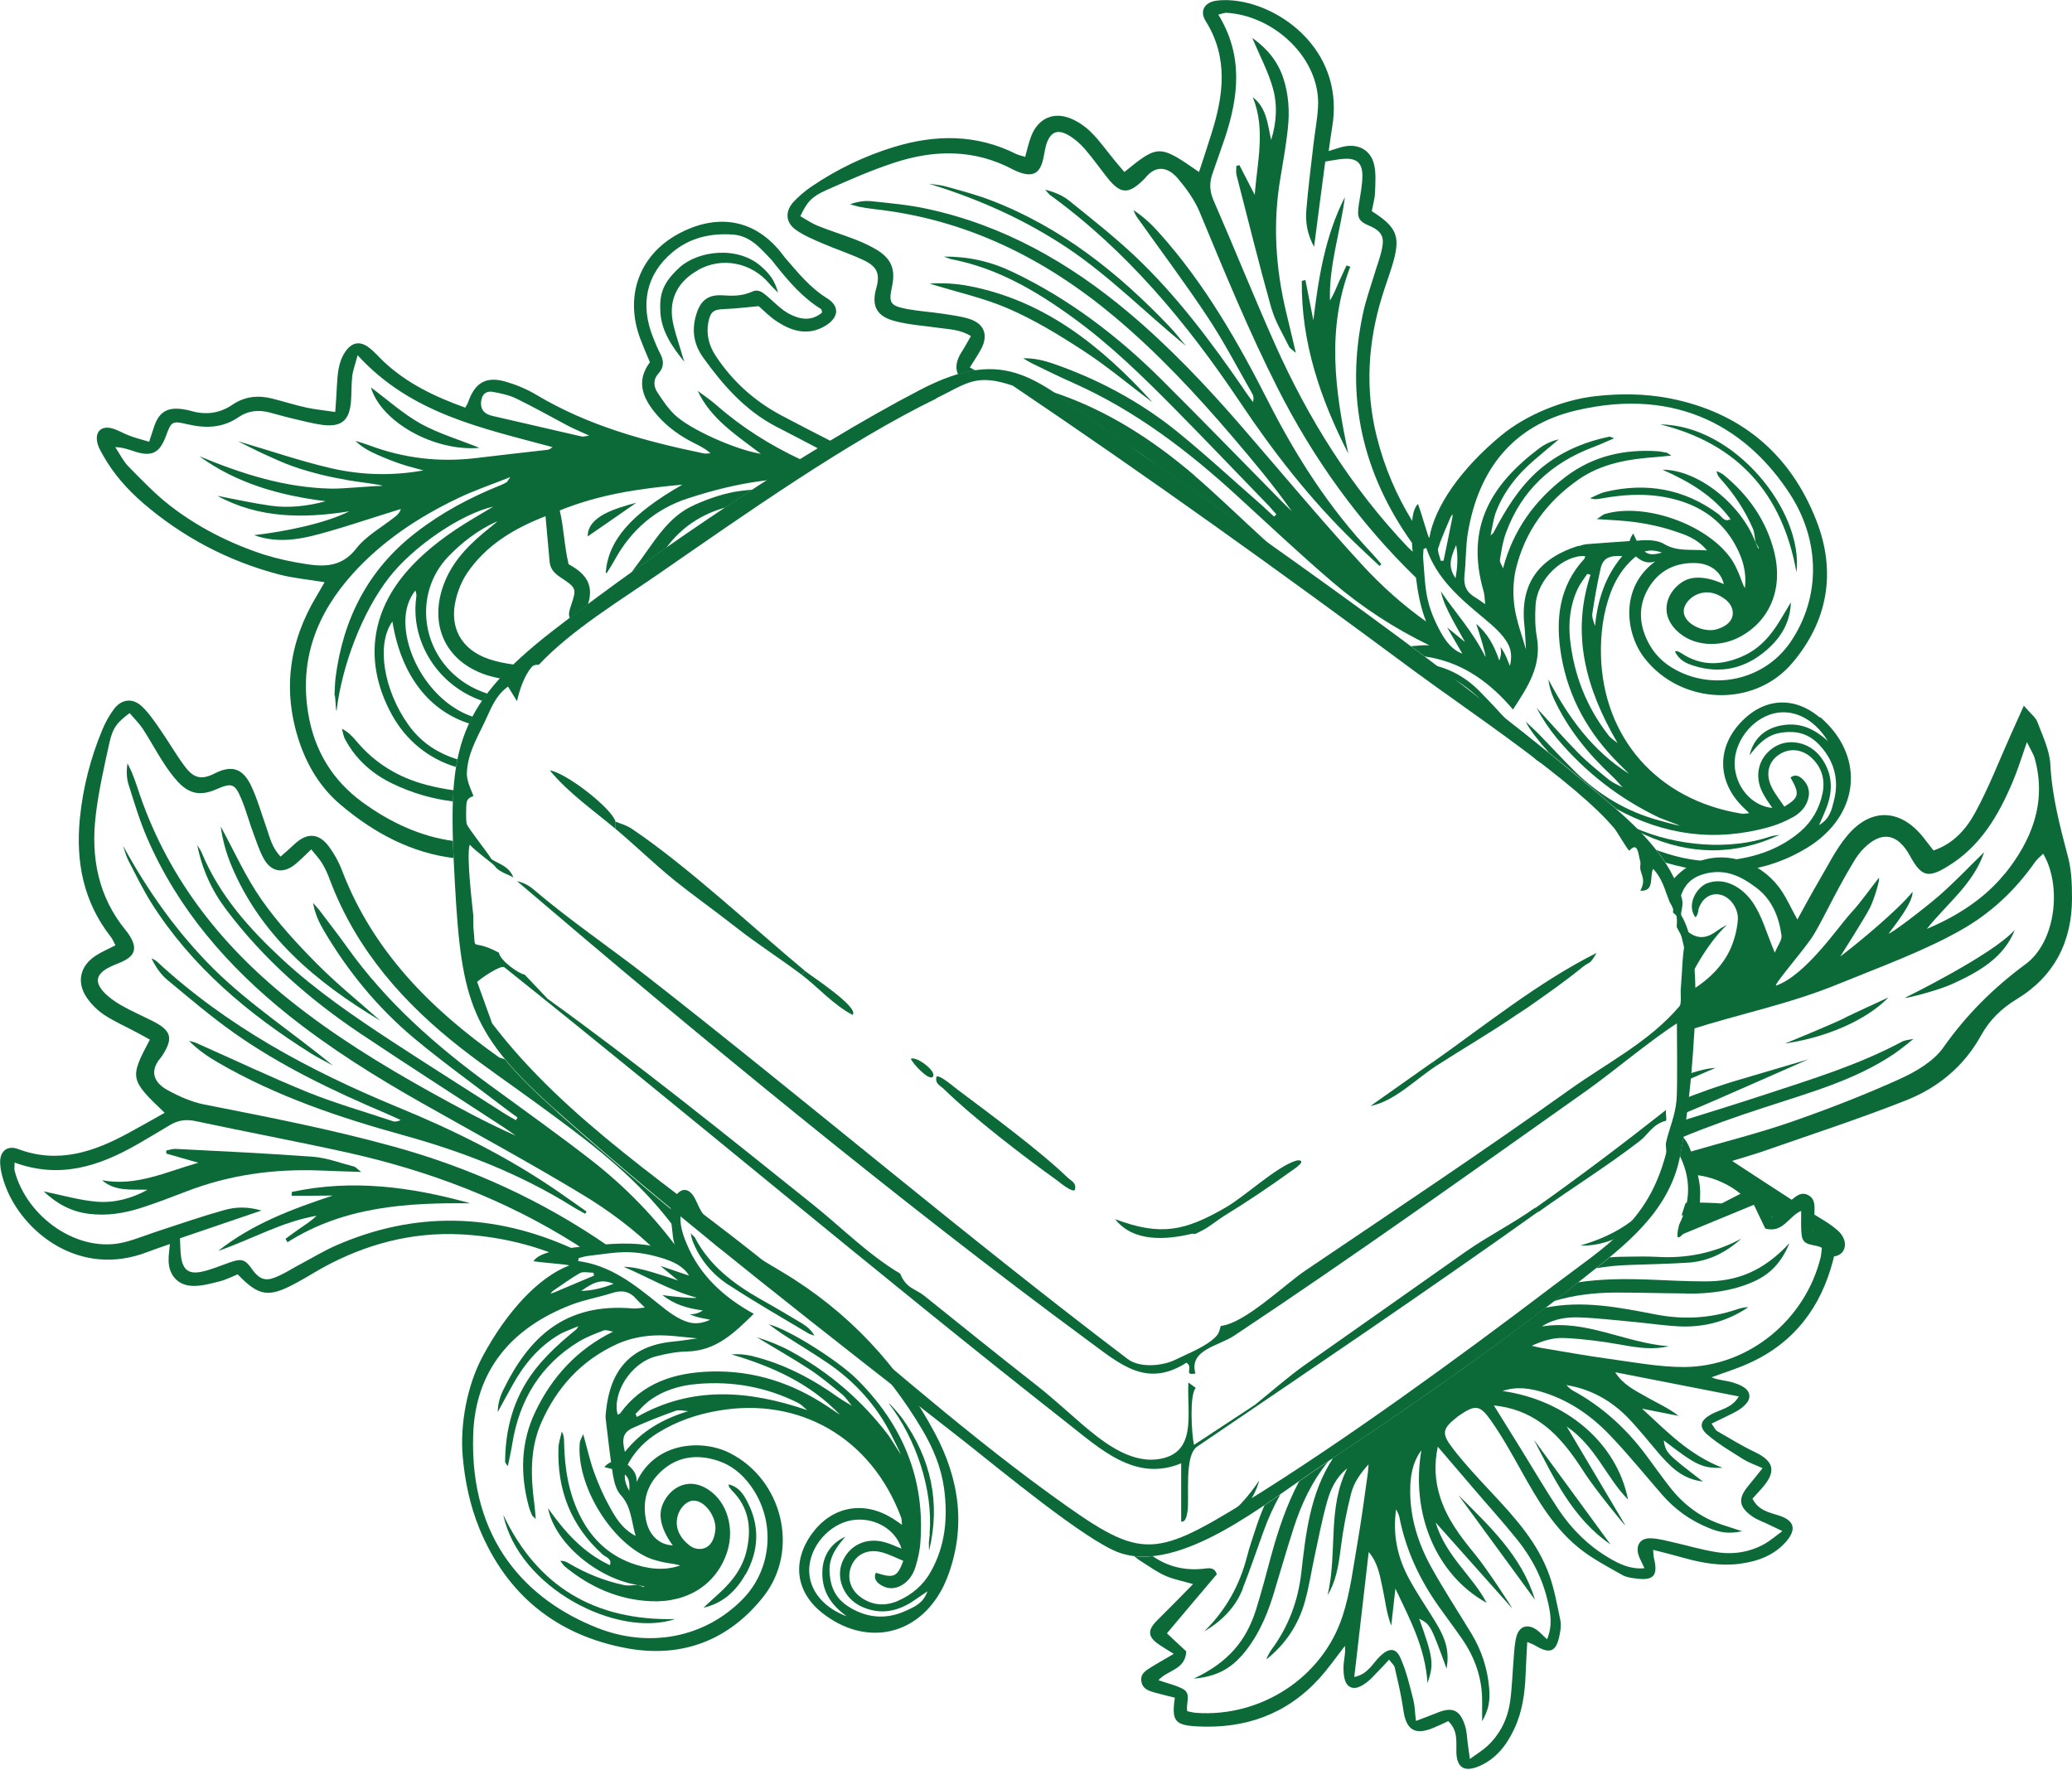 <svg viewBox="0 0 114.9 98.16" xmlns="http://www.w3.org/2000/svg" data-name="Layer 2" id="Layer_2">
  <defs>
    <style>
      .cls-1 {
        fill: #0c6a38;
      }

      .cls-2 {
        isolation: isolate;
      }
    </style>
  </defs>
  <g data-name="Layer 1" id="Layer_1-2">
    <g>
      <g>
        <g>
          <path d="M38.7,14.98c1.37-.77,3-.39,3.96.75.14.17.3.31.49.5-.2-.67-.42-.98-.89-1.41-1.34-1.23-3.56-.9-4.56,0-.96.87-1.14,1.5-1.08,2.51.07,1.06.66,1.91,1.33,2.74-.08-.25-.16-.5-.23-.75-.15-.51-.33-1.01-.42-1.52-.22-1.24.32-2.21,1.4-2.81Z" class="cls-1"></path>
          <path d="M32.59,29.75c.9-.62,1.8-1.24,2.7-1.87-1.12.31-2.7.73-2.7,1.87Z" class="cls-1"></path>
          <path d="M26.59,24.84c-1.14-.46-2.26-.79-3.26-1.34-.98-.55-1.83-1.32-2.76-2.01.55,1.9,3.5,3.57,6.02,3.35Z" class="cls-1"></path>
          <path d="M58.18,10.78c4.3,3.11,7.63,7.12,10.56,11.49,1.87,2.8,3.93,5.45,6.36,7.8.46.45.93.88,1.4,1.32.03-.03.07-.07.1-.1-.18-.21-.36-.43-.55-.63-2.35-2.49-4.17-5.34-5.71-8.37-1.68-3.31-3.52-6.53-6.01-9.32-.43-.49-.9-.94-1.48-1.32.06.13.11.26.19.38,1.31,1.85,2.68,3.67,3.93,5.56.9,1.36,1.66,2.82,2.47,4.24.07.12.1.26.04.47-.17-.24-.35-.47-.51-.72-1.81-2.63-3.72-5.19-6.05-7.39-1.15-1.08-2.39-2.06-3.62-3.05-.37-.3-.83-.49-1.34-.62.08.08.14.19.23.25Z" class="cls-1"></path>
          <path d="M63.87,22.27c-2.77-3.04-5.9-5.58-10.1-6.4-.72-.14-1.46-.19-2.22-.14,1.47.46,3,.79,4.4,1.4,1.44.63,2.8,1.46,4.12,2.32,1.32.86,2.53,1.88,3.79,2.83Z" class="cls-1"></path>
          <path d="M65.77,19.19c-.31-.36-.59-.74-.92-1.08-2.84-2.98-6.01-5.51-9.9-7-.83-.32-1.69-.54-2.55-.78-.29-.08-.59-.09-.89-.14,2.74.84,5.31,1.98,7.69,3.57,2.37,1.59,4.36,3.63,6.57,5.43Z" class="cls-1"></path>
          <path d="M70.52,17.14c.21.73.63,1.4.97,2.1.04.08.15.14.37.33-.21-.86-.36-1.54-.53-2.22-.6-2.49-.76-4.99-.32-7.52.15-.88.3-1.76.4-2.64.11-.98.06-1.95-.26-2.9-.31-.9-.87-1.59-1.71-2.19.41.98.88,1.85,1.14,2.77.27.94.21,1.93-.09,2.89-.2-.85-.23-1.76-1.02-2.37.73,1.79.24,3.61.11,5.42-.28-.55-.57-1.1-.85-1.65-.06.01-.11.03-.17.04,0,.17-.03.35.01.51.64,2.48,1.25,4.96,1.94,7.42Z" class="cls-1"></path>
          <path d="M74.88,14.79c-.07-.02-.14-.04-.21-.07-.14.31-.29.62-.43.93-.15.34-.28.69-.49,1.02-.06-1.96.58-3.82.83-5.74-1.1,2.15-1.46,4.47-1.75,6.83-.15-.74-.29-1.49-.44-2.23-.07.02-.13.03-.2.05-.04,3.41,1.03,6.55,2.58,9.58-.74-3.47-1.22-6.92.11-10.37Z" class="cls-1"></path>
          <path d="M99.62,31.74c.4-3.39-3.43-8.16-7.55-8.2,4.28,1.06,6.77,3.82,7.55,8.2Z" class="cls-1"></path>
          <path d="M96.61,36.41c-1.14.49-2.26.56-3.37-.18-.07-.04-.14-.08-.21-.11-.02-.01-.05,0-.15,0,.22.5.64.68,1.06.81,1.51.47,2.87.13,4.03-.88.77-.67,1.31-1.51,1.34-2.64-.2.33-.4.66-.6,1-.52.86-1.16,1.6-2.11,2Z" class="cls-1"></path>
          <path d="M79.22,36.83c-.1-.02-.19-.01-.41-.02.16.11.22.17.28.19,1.68.48,2.93,1.58,4.05,2.88.59.68,1.19,1.35,1.79,2.01.21.23.46.42.79.53-.07-.1-.12-.22-.2-.31-1.16-1.27-2.28-2.56-3.48-3.78-.77-.78-1.73-1.31-2.83-1.49Z" class="cls-1"></path>
          <path d="M98.69,46.3c-.15.03-.31.04-.46.08-.15.04-.3.1-.46.14-2.34.67-5.32.31-7.55-.81.09.12.85.52.97.58,2.51,1.14,5.01,1.18,7.5.01Z" class="cls-1"></path>
          <path d="M69.83,82.11c-1.22,1.82-2.8,3.11-5.05,3.43,1.54.69,4.45-1.18,5.05-3.43Z" class="cls-1"></path>
          <path d="M80.87,82.92c1.42,1.94,2.83,3.87,4.25,5.81-.73-2.43-2.53-4.09-4.25-5.81Z" class="cls-1"></path>
          <path d="M87.64,69.08c2.32.11,4.99-2.1,4.8-3.78-.99,2.06-2.69,3.17-4.8,3.78Z" class="cls-1"></path>
          <path d="M89.31,85.66c-1.42-1.94-2.83-3.87-4.25-5.81,1.12,2.16,2.16,4.38,4.25,5.81Z" class="cls-1"></path>
          <path d="M21.77,62.18c-1.55-.52-3.13-.97-4.65-1.58-2.1-.85-4.15-1.83-6.23-2.75-.13-.06-.27-.08-.41-.12.49.49,1.02.86,1.59,1.19,3.23,1.88,6.74,3.06,10.32,4.05,3.28.91,6.44,2.13,9.34,3.94.23.15.48.27.72.41.03-.04.05-.08.08-.12-.53-.37-1.05-.75-1.58-1.11-2.78-1.92-5.79-3.41-8.91-4.69-4.87-2.01-9.45-4.47-13.35-8.08-.08-.07-.19-.12-.29-.17.23.48.51.89.87,1.19,1.22,1.01,2.42,2.04,3.71,2.95,2.62,1.85,5.5,3.22,8.44,4.47.27.12.53.24.8.36-.19.1-.34.1-.47.06Z" class="cls-1"></path>
          <path d="M21.1,56.62c-1.18-1.05-2.41-2.04-3.52-3.16-1.11-1.12-2.19-2.29-3.09-3.58-.88-1.26-1.51-2.69-2.25-4.04.1.75.3,1.46.58,2.14,1.64,3.95,4.74,6.52,8.27,8.63Z" class="cls-1"></path>
          <path d="M17.22,58.41c.4.25.82.46,1.24.69-2.2-1.82-4.59-3.36-6.62-5.37-2.03-2.02-3.65-4.32-5.02-6.83.1.28.17.58.31.85.41.79.8,1.59,1.27,2.34,2.23,3.52,5.33,6.12,8.82,8.32Z" class="cls-1"></path>
          <path d="M5.36,66.65c-.96-.08-1.9-.36-2.94-.57.75.7,1.54,1.12,2.49,1.24.99.13,1.95-.02,2.89-.32.85-.27,1.68-.59,2.51-.91,2.4-.93,4.88-1.27,7.44-1.17.7.03,1.39.05,2.28.08-.24-.18-.31-.28-.4-.3-.75-.19-1.49-.48-2.25-.54-2.55-.19-5.1-.31-7.66-.44-.16,0-.33.06-.5.09,0,.06,0,.11,0,.17.59.17,1.19.34,1.78.51-1.75.49-3.44,1.33-5.34.97.75.65,1.65.49,2.52.53-.89.49-1.85.74-2.82.66Z" class="cls-1"></path>
          <path d="M15.83,68.7c.04.07.07.13.11.2,3.12-1.98,6.6-2.2,10.14-2.16-3.28-.92-6.56-1.35-9.9-.63,0,.07,0,.14,0,.21.76,0,1.52,0,2.27-.01-2.26.75-4.46,1.57-6.35,3.07,1.83-.63,3.53-1.62,5.46-1.95-.28.27-.59.47-.9.68-.28.19-.55.4-.83.6Z" class="cls-1"></path>
          <path d="M34.87,81.29c-.48-.38-.97-.35-1.36.08,1.37.32,1.5.47,1.34,1.77.62-.76.59-1.38.01-1.85Z" class="cls-1"></path>
          <path d="M32.92,64.45c-1.88-1.47-3.83-2.85-5.75-4.26-2.99-2.18-5.74-4.6-7.91-7.64-.5-.7-1.03-1.38-1.55-2.07-.11-.14-.24-.27-.35-.4.1.57.32,1.06.59,1.52,1.34,2.28,3,4.3,5.02,5.99,1.61,1.34,3.32,2.57,4.98,3.84.25.19.5.37.75.55-.03.05-.06.1-.09.15-.23-.13-.47-.26-.7-.41-2.06-1.32-4.12-2.62-6.17-3.96-2.12-1.39-4.21-2.82-6.07-4.54-1.85-1.71-3.51-3.57-4.49-5.94-.06-.14-.16-.27-.24-.41.26,1.32.79,2.5,1.59,3.56,2.08,2.77,4.65,5.02,7.51,6.93,2.6,1.74,5.24,3.43,7.87,5.15.23.15.46.32.69.48-1.65-.73-3.21-1.58-4.76-2.44-2.71-1.51-5.36-3.14-7.79-5.09-3.93-3.15-6.89-6.99-8.45-11.84-.09-.27-.19-.54-.3-.81-.07-.16-.16-.32-.23-.47-.07.43-.05.84.07,1.21.31.98.61,1.98,1.02,2.93,1.72,3.97,4.48,7.14,7.83,9.82,2.32,1.85,4.83,3.42,7.41,4.88,2.95,1.67,5.94,3.29,8.84,5.04,1.53.92,2.91,1.96,4.13,3.15l1.29.25v-.26c-1.34-1.84-2.93-3.48-4.74-4.91Z" class="cls-1"></path>
        </g>
        <g>
          <path d="M66.25,26.38c-2.37-2.03-4.94-3.67-7.85-4.63.92.6,1.9,1.38,3.1,2.21.36.25.73.51,1.1.77.57.36,1.12.75,1.67,1.16,2,1.39,4.05,2.82,6.12,4.29-.11-.1-.22-.2-.32-.29-1.28-1.16-2.51-2.37-3.82-3.5Z" class="cls-1"></path>
          <path d="M100.93,39.81c-1.44-1.23-3.14-1.11-4.43.29-1.25,1.35-1.26,3.11-.03,4.47.14.16.3.3.53.53-.22.02-.32.05-.41.03-4.73-.76-7.69-4.26-7.81-8.76-.03-1.21.12-2.39.54-3.51.28-.74.69-1.39,1.29-1.91.04-.03.08-.06.11-.09.02.02.03.03.05.05.33.27.67.35,1.02.23-1.99,1.45-1.65,4.02-.59,5.37,2.02,2.59,6.07,2.77,8.19.26,1.96-2.31,2.46-5.03,1.33-7.91-1.47-3.75-4.25-6.01-8.15-6.77-1.36-.26-2.72-.27-4.08-.12-1.81.2-3.84,1.03-5.23,2.17-2.24,1.85-3.71,3.96-4,5.7-.06,0-.41-1.32-.63-1.89-.17.18-.28.47-.32.94-.86-1.4-1.53-2.94-1.96-4.65-.66-2.63-.5-5.25.3-7.83.17-.55.37-1.09.54-1.64.5-1.63.32-2.14-1.12-3.06.06-.33.17-.69.18-1.05.02-.51.06-1.04-.05-1.53-.19-.82-.9-1.19-1.73-.99-.22.05-.44.13-.79.24.07-.49.12-.9.19-1.31.69-4.01-2.49-6.57-5.15-7-.42-.07-.87-.09-1.28-.03-.65.09-.93.58-.58,1.13,1.27,2.03.99,4.12.32,6.24-.22.7-.45,1.4-.69,2.13-2.2-1.53-2.26-1.53-4.14,0-.19-.23-.39-.45-.58-.69-.42-.51-.8-1.06-1.27-1.52-.32-.32-.72-.59-1.13-.76-.95-.39-1.79,0-2.17.94-.15.37-.23.76-.35,1.19-.18-.06-.35-.09-.5-.16-2.21-1.11-4.49-1.09-6.8-.38-1.63.5-3.16,1.24-4.57,2.2-.35.24-.69.53-.98.84-.48.53-.44,1.15.15,1.56.44.31.96.52,1.46.74.74.32,1.51.57,2.24.91.76.35.98.74.74,1.58-.28,1,.04,1.56,1.04,1.82.8.21,1.64.26,2.47.38.56.08,1.14.08,1.74.45-.19.32-.34.62-.52.89-.3.47-.36.89-.19,1.23.34-.1.66-.17.96-.21-.1-.05-.2-.11-.31-.17.25-.4.46-.71.63-1.03.4-.75.18-1.38-.62-1.65-.48-.16-1.01-.22-1.52-.3-.65-.1-1.32-.14-1.97-.26-.96-.19-1.03-.34-.83-1.27.19-.91-.03-1.5-.81-1.99-.39-.24-.81-.43-1.24-.6-.67-.26-1.36-.47-2.03-.74-.36-.14-.68-.36-1.01-.55.38-.79.61-1.07,1.43-1.44,1.24-.55,2.48-1.1,3.76-1.52,2.24-.74,4.47-.77,6.62.38.1.05.21.1.32.14.76.28,1.15.07,1.33-.7.07-.28.1-.57.18-.84.23-.7.62-.87,1.25-.5.34.2.65.48.91.78.43.5.81,1.04,1.22,1.56.72.91,1.16.94,1.97.16.04-.04.09-.08.12-.12.65-.83,1.34-.56,1.82,0,.47.56.93,1.19,1.21,1.86,1.37,3.3,2.72,6.6,4.33,9.78,1.99,3.93,4.52,7.45,7.67,10.51.1.82.25,1.63.56,2.43-1.28-.91-2.47-1.97-3.58-3.18-2.29-2.5-4.46-5.11-6.68-7.67-1.94-2.24-3.98-4.39-6.25-6.3-3.29-2.76-6.93-4.83-11.17-5.74-1.01-.22-2.04-.31-3.07-.42-.39-.04-.78.02-1.19.17.17.05.34.1.51.14.28.05.57.1.85.13,5.06.56,9.41,2.71,13.27,5.94,2.39,2,4.51,4.27,6.53,6.63,1.15,1.35,2.3,2.71,3.33,4.18-.2-.2-.41-.39-.6-.59-2.2-2.23-4.38-4.48-6.6-6.69-2.44-2.43-5.15-4.5-8.28-5.99-1.21-.58-2.46-.86-3.81-.85.15.05.29.12.44.15,2.52.49,4.67,1.75,6.71,3.23,2.06,1.49,3.87,3.26,5.65,5.06,1.72,1.74,3.4,3.51,5.1,5.26.19.19.36.4.54.6-.04.04-.09.08-.13.12-.23-.21-.45-.42-.68-.63-1.58-1.38-3.12-2.81-4.75-4.13-2.06-1.65-4.37-2.88-6.87-3.74-.51-.17-1.03-.29-1.61-.28.15.09.3.19.46.27.78.38,1.55.76,2.34,1.11,3.41,1.52,6.32,3.74,9.05,6.24,1.76,1.61,3.5,3.25,5.31,4.8,1.64,1.4,3.44,2.57,5.36,3.5-.15,0-.27-.01-.4,0-.2.02-.41.03-.62.05.26.19.51.38.77.57.12.02.24.04.36.06,1.84.36,3.28,1.41,4.53,2.88.81-1.24,1.61-2.42,1.32-4.04-.1-.56-.1-1.14-.07-1.71.08-1.53,1.58-2.83,2.75-2.76-.01.05-.01.11-.04.15-1.42,1.53-1.62,3.39-1.28,5.39.4,2.34,1.52,4.31,3.19,5.97.19.19.38.38.57.57-2.04-1.28-3.37-3.14-4.48-5.24.05.38.15.73.3,1.06.77,1.67,1.9,3.06,3.23,4.3.21.19.39.42.59.63-.25-.13-.52-.24-.74-.41-.59-.48-1.19-.96-1.72-1.5-.8-.81-1.54-1.67-2.31-2.5.32.6.69,1.16,1.12,1.68,1.58,1.89,3.48,3.36,5.68,4.41.07.03,1.09.41,1.15.45-.07,0-1.12-.28-1.2-.31-1.75-.48-3.28-1.39-4.59-2.67-.7-.69-1.36-1.41-2.05-2.12-.23-.23-.47-.45-.71-.67.21.43.7,1.06,1.28,1.71,1.15.93,2.27,1.86,3.34,2.78.13.11.26.23.4.34,2.66,1.46,5.48,1.85,8.48,1.01.46-.13.9-.32,1.32-.55.42-.24.76-.59.86-1.1.08-.38-.04-.71-.3-.98-.2-.2-.43-.32-.7-.12.52.92.49,1.11-.34,1.62-.23-.35-.51-.69-.7-1.07-.36-.72-.19-1.41.38-1.8.6-.42,1.36-.33,1.9.23.52.53.68,1.18.54,1.88-.17.85-.58,1.57-1.22,2.13-1.26,1.08-2.78,1.53-4.41,1.64-1.16.08-2.3-.15-3.4-.54-.06-.02-.12-.05-.19-.07.18.23.35.46.5.7,0,0,0,0,0,0,2.8.84,5.52.67,8.02-.92.25-.16.48-.34.7-.53,2.15-1.9,2.08-4.73-.15-6.63ZM78.11,30.39c-3.17-3.33-5.57-7.17-7.43-11.35-1.17-2.63-2.24-5.3-3.39-7.94-.21-.49-.23-.94-.07-1.42.23-.68.48-1.35.71-2.04.75-2.28,1.03-4.55-.37-6.83.22-.05.33-.1.44-.1,2.65.14,5.24,2.54,5.09,5.22-.04.69-.17,1.37-.25,2.05-.14,1.23-.3,2.45-.4,3.68-.05.65.04,1.3.43,2.03.22-1.66.41-3.18.62-4.73.4-.06.71-.13,1.02-.15.71-.05,1.04.22,1.04.93,0,.54-.12,1.08-.2,1.62-.1.69-.04.9.58,1.16.86.36.82.8.67,1.44-.1.42-.26.82-.38,1.24-.22.72-.47,1.42-.63,2.15-1.01,4.66-.04,8.9,2.71,12.76,0,.15.02.31.04.49-.08-.07-.16-.15-.24-.23ZM88.45,34.72c-.07-.23-.18-.47-.15-.68.12-.83.27-1.65.45-2.47.13-.6.45-.77,1.21-.73-.95,1.13-1.37,2.45-1.51,3.88ZM91.2,30.59c.29-.09.6-.07.96.06-.46.13-.73.13-.96-.06ZM80.71,32.07c-.37-.58-.35-.98.04-1.84.1.59.09,1.18-.04,1.84ZM79.77,30.36c.18-.58.45-1.14.68-1.7.03-.05.07-.09.1-.14,0,.06,0,.12-.01.18-.16.8-.32,1.6-.49,2.4-.05,0-.11,0-.16,0-.05-.25-.2-.53-.13-.74ZM83.73,36.93c-.09-.18-.23-.68-.53-1.05.11.41-.06.74-.06.75-.3-.86-.64-1.48-1.28-2.03.18.51.57,1.8.51,1.83-.71-1.43-1.7-2.49-2.47-3.63.12.54.36,1.03.61,1.5.23.44.49.87.73,1.31-.29-.24-.59-.48-.99-.81.32.56.58,1,.84,1.45-.54-.19-.93-.66-1.29-1.36-.82-1.56-.75-2.44-.88-3.93-.01-.17.01-.34.02-.51.05-.02.1-.04.15-.06.59,1.73,1.89,2.81,3.21,3.91.52.43,1.05.9,1.32,1.41.2.37.22.77.11,1.22ZM83.31,31.53s.02-.02.04-.03c0,0,0,.01,0,.02-.01,0-.02,0-.03,0ZM87.54,30.27c-2.11.66-3.26,2.01-3.01,4.38.05.45.06.91.09,1.37-.22-.77-.51-1.54-.63-2.32-.1-.68-.09-1.43.06-2.09.5-2.13,1.72-3.78,3.48-5.01,1.29-.9,2.78-1.14,4.31-1.25.25-.02.49-.05.84-.08-.17-.11-.21-.15-.26-.16-.16-.03-.32-.07-.47-.08-1.87-.13-3.6.26-5.11,1.4-1.72,1.3-2.93,2.96-3.49,5.09-.06-.16-.2-.34-.17-.49.08-.51.16-1.02.34-1.5.86-2.34,2.52-3.85,4.8-4.72.38-.14.74-.31,1.19-.5-.17-.06-.22-.1-.27-.09-1.48.31-2.83.9-3.97,1.91-1.07.96-1.8,2.17-2.46,3.43-.05.05-.1.09-.15.14.01-.06.02-.12.03-.18.08-.34.12-.69.23-1.02.44-1.22,1.23-2.19,2.19-3.01.44-.38.89-.75,1.33-1.12-.42.09-.78.27-1.09.5-2.65,2-4.12,4.36-3.07,7.96.05.19.05.39.08.68-.25-.17-.4-.29-.56-.38-.48-.28-.65-.67-.59-1.23.09-.78.06-1.58.19-2.35.59-3.53,2.52-5.96,5.98-6.78,5.77-1.37,9.61,1.13,11.88,4.63,1.69,2.61,1.71,5.74.03,8.21-1.34,1.97-3.94,2.68-6.11,1.67-.71-.33-1.29-.8-1.69-1.49-.6-1.05-.69-2.14-.07-3.18.58-.97,1.49-1.42,2.62-1.38.73.02,1.39.43,1.55,1.17-.08-.04-1.35-.67-2.22-.17-.84.48-1.44,1.68-.42,2.72.9.91,2.4.98,3.54.37,1.67-.9,2.4-2.68,1.9-4.7-.44-1.76-1.44-3.17-2.83-4.3-.11-.09-.25-.13-.37-.19.03.21.13.33.23.44.74.82,1.34,1.73,1.78,2.74.1.23.1.51.15.76.06.11.13.22.19.33-.01,0-.03.01-.04.02-.05-.11-.1-.23-.15-.34-.8-2.12-3.19-4.03-5.16-4.03,1.51.67,2.82,1.45,3.77,2.74-.33.2-.48-.14-.67-.28-1.92-1.42-4.02-1.76-6.26-1.23-.3.07-.57.23-.85.35.24.09.42.05.6.02,1.43-.26,2.86-.32,4.29.1,1.26.37,2.3,1.08,3.01,2.22.5.81.8,1.68.68,2.65-.15-.26-.22-.55-.34-.82-.13-.3-.27-.6-.46-.86-1.37-1.89-4.78-3.08-6.97-2.43-.12.04-.22.14-.44.28.84.06,1.53.08,2.21.18.69.1,1.38.25,2.04.47.64.21,1.31.42,1.86,1.09-.88-.08-1.65.08-2.38-.36-.3-.18-.73-.22-1.09-.21-.14,0-.28.02-.43.03-.06-.12-.12-.25-.19-.4-.1.14-.17.28-.2.42-.79.05-1.58.11-2.37.17-.16.01-.31.07-.46.11ZM95.8,33.36c.36.32.59,1.18-.59,1.54-.71.22-1.88-.3-1.84-1.04.03-.64,1.2-1.6,2.43-.51ZM95.97,28.78s-.01.05-.02.07c0-.03,0-.05.01-.08,0,0,0,0,0,0ZM89.35,40.94c-.06-.05-.12-.11-.17-.18-1.2-1.55-1.89-3.31-2.11-5.25-.11-.99,0-1.96.42-2.85.14-.3.35-.56.53-.83.06.02.12.03.18.05-1.08,3.29-.27,6.3,1.5,9.33-.23-.17-.29-.22-.35-.27ZM100.87,45.77c.18-.41.31-.69.42-.98.37-.97.33-1.91-.31-2.78-.61-.84-1.76-1.09-2.58-.58-.88.55-1.15,1.59-.65,2.55.15.29.34.55.53.83-1.06-.1-1.92-1.02-2.07-2.17-.16-1.24.72-2.59,1.95-3.01,1.14-.39,2.39.15,3.2,1.47-.86-.78-1.65-1.03-2.56-.87-1.12.2-1.62.94-1.78,1.66.36-.47.87-1.1,1.68-1.24.9-.15,1.61.02,2.24.72.79.87,1.05,1.91.76,3.03-.12.47-.21,1-.82,1.36Z" class="cls-1"></path>
        </g>
        <g class="cls-2">
          <path d="M93.24,50.78c1.1,1.82.78,5.96.56,8.64-.11,1.33-.44,4.24-.82,5.45-.87,2.8-3.29,4.52-5.47,6.26-4.45,3.55-9.65,7.12-14.4,10.28-2.81,1.87-7.67,5.92-11.06,4.7-1.83-.65-6.68-4.67-8.48-6.09-7.41-5.8-15.69-12.18-22.68-18.39-4.76-4.22-5.3-6.07-5.66-12.55-.4-7.23-.24-9.71,5.48-14.14s14.09-10.08,20.28-13.3c4.94-2.58,6.55-.46,10.52,2.3,8.94,6.21,19.54,13.59,27.74,20.61,1.66,1.42,3.42,3.11,4.02,5.3.11.39-.11.79-.03.92ZM51.93,22.1c-4.92,2.39-10.75,6.51-15.32,9.67-2.22,1.54-4.91,3.16-6.73,5.1-.02.02-.26-.05-.41.14-.4.48-.67,1.27-.8,1.88l-.5-.81c-.74.54-.96,1.28-1.32,2.02-.43.89-.93,1.75-.96,2.79-.02.49.37,1.2.36,1.26,0,.02-.31.06-.37.34-.04.19-.05,1.04,0,1.2.07.24,1.1,1.51,1.38,1.97.42.27.96.37,1.21,1.01-.15-.12-.81-.3-1.01-.61-.07-.13-1.05-.81-1.41-1.21-.21.61.17,3.57.2,3.97,0,.13-.01.27,0,.4,0,.07,0,.14,0,.2.17,1.55-.24.54,1.42,1.42.05.44,1.15,1.2,1.42,1.21l1.28,1.35c5.01,3.61,9.87,7.53,14.7,11.4,1.6,1.28,3.08,2.79,4.85,3.84.32.82.86.85,1.31,1.21,2.02,1.62,4.1,3.3,6.08,4.85.93.72,1.69,1.42,2.62,2.23,1.14.98,2.65,2.2,4.23,2.01,2.27-.28,1.65-2.51,1.74-4.26l.41.3c-.36.38-.23,2.57-.1,3.16l3.39-2.23c.87-.7,1.88-1.59,2.78-2.22,2.97-2.08,5.97-4.21,8.9-6.27,1.18-.83,2.62-1.56,3.84-2.43l.2.2c-6.26,4.46-12.61,8.75-18.93,13.04-.74.5-.42,2.8-.54,3.61-.03.17-.09.61-.35.55v-3.23c-2.53,1.05-4.45-.77-6.35-2.26-10.43-8.2-20.75-16.92-31.18-25.25-.2-.16-1.37.66-1.51.81l.83,2.3c4.12,5.41,10.16,9.19,15.44,13.49,5.12,4.17,10.18,8.76,15.5,12.62,4.99,3.61,5.57,3.68,10.88.41s11.82-8.01,16.99-11.94c3.02-2.3,5.28-3.51,6.29-7.37.04-.17-.04-.43,0-.61.16-.74.5-1.44.58-2.35.06-.7.02-3.55.02-4.25-1.54.99-3.49,2.65-4.98,3.71-6.6,4.67-12.86,9.15-19.57,13.61-.88.59-2.52.77-2.15,2.1-.7.13-.07-.34-.5-.6-2.22,1.43-3.7.06-5.46-1.23-10.49-7.73-21.75-17.02-31.66-25.48.32.07.63.22.88.43,2,1.71,4.2,3.2,6.3,4.83,8.96,7,17.63,14.38,26.69,21.25.68.51,1.95.38,2.65.03s1.67-.71,2.22-1.26c.25-.25.24-.54.29-.61,1.33-.14,3.54-2.3,4.7-3.08,4.9-3.31,9.81-6.58,14.65-10.03,2.1-1.5,4.4-2.64,6.09-4.63.11-.13.05-.72.06-.88.04-.56.08-1.12.11-1.67.09-1.27.28-.67-.33-1.83.01-.18.02-.44,0-.61-.01-.07-.19-.15-.2-.2-.02-.06.02-.14,0-.2-.06-.2-.16-.3-.2-.4-.25-.64-.41-1.31-.91-1.82-.21.41.11,1.27-.71,1.21.33-.6.04-.89,0-1.21-.02-.13.03-.3,0-.4-.13-.49-.13-1.12-.61-.61-.07,0-.69-1.07-.81-1.21-2.12-2.57-8.22-6.61-11.15-8.78-7.29-5.41-14.72-10.74-22.23-15.8-2.05-.7-2.55-.12-4.24.7Z" class="cls-1"></path>
          <path d="M92.38,62.16c-.75.2-.98.76-1.42,1.1-1.81,1.4-3.79,2.63-5.65,3.96l-.2-.2c2.46-1.74,4.91-3.59,7.28-5.46-.04.18.04.44,0,.61Z" class="cls-1"></path>
          <path d="M44.65,53.86l-.2.2c-1.18-.89-2.47-1.71-3.64-2.63s-2.36-1.76-3.44-2.63-2.16-1.93-3.24-2.83c-.02-.13.03-.3,0-.4.31.12.63.21.91.4,3.09,2.08,6.67,5.44,9.61,7.89Z" class="cls-1"></path>
          <path d="M88.54,52.85c-.45.75-.32.41-.81.81-.94.77-2.03,1.53-3.03,2.23-.19.13-.41.27-.61.4-1.47,1.01-2.98,1.88-4.45,2.83l-.2-.2c2.95-2.08,5.87-4.45,9.1-6.07Z" class="cls-1"></path>
          <path d="M59.61,66c-.16.15-.81-.39-.99-.53-1.87-1.34-4.66-3.48-6.27-5.06-.21-.21-.51-.29-.42-.69.15-.15.99.58,1.19.73,1.76,1.32,4.55,3.38,6.07,4.85.22.21.51.29.42.69Z" class="cls-1"></path>
          <path d="M66.09,68.43c-1.42.34-3.24.48-4.25-.81,2.54.95,3.86.66,6.13-.65,1.09-.63,2.81-2.26,3.89-2.59.1-.03.33-.06.3.1-.16.22-.39.35-.61.51-1.15.83-2.43,1.69-3.64,2.43-.37.23-.87.64-1.21.81l-.4.2c-.06.02-.14-.02-.2,0Z" class="cls-1"></path>
          <path d="M34.13,45.57c.03.11-.02.28,0,.4-1.24-1.04-2.61-1.99-3.64-3.24.91.13,3.43,2.1,3.64,2.83Z" class="cls-1"></path>
          <path d="M44.65,53.86c.27.23,3.02,2.01,2.63,2.43-1.06-.55-1.92-1.54-2.83-2.23l.2-.2Z" class="cls-1"></path>
          <path d="M79.64,59.12c-1.14.74-2.32,1.97-3.64,2.22l3.44-2.43.2.2Z" class="cls-1"></path>
          <path d="M51.72,59.73c-.22.22-1.13-.76-1.21-1.01.34-.15,1.49.74,1.21,1.01Z" class="cls-1"></path>
        </g>
        <g>
          <path d="M37.49,66.32c-.15.21-.29.48-.3.72,0,.53.07,1.06.13,1.58.03.25.12.5.23.92-1.42-.63-2.77-.62-4.13-.51-2.5.21-3.51.44-3.84.92.6.1,1.97.18,1.98.24-1.65.63-3.43,2.49-4.8,5.05-.85,1.59-1.26,3.74-1.1,5.55.12,1.36.4,2.7.92,3.98,1.51,3.68,4.29,5.95,8.25,6.66,3.05.54,5.62-.49,7.5-2.87,2.04-2.58,1.06-6.51-1.88-7.98-1.58-.79-4.28-.6-5.24,1.83-.05.13-.14.24-.23.4-.43-.62-.42-1.16-.1-1.71.4-.69.94-1.22,1.62-1.64,1.02-.63,2.15-1.02,3.34-1.22,4.43-.77,8.45,1.44,10.13,5.92.03.09.03.19.05.41-.27-.18-.44-.31-.62-.41-1.58-.94-3.3-.58-4.38.91-1.12,1.55-.89,3.24.59,4.4,2.31,1.81,5.1,1.32,6.53-1.16.15-.25.27-.52.38-.79,1.07-2.76.7-5.46-.68-8.04-1.98-3.71-4.78-6.73-8.46-8.93-.91-.55-1.84-1.08-2.72-1.67-.73-.48-1.41-1.04-1.84-1.82-.13-.24-.22-.5-.36-.72-.29-.44-.67-.46-.98-.03ZM32.06,69.94c.01-.05.02-.11.03-.16.17-.04.33-.1.5-.12,1.49-.17,2.33-.41,4.03.09.76.22,1.3.51,1.59,1-.49-.17-.98-.33-1.59-.54.4.33.69.57.98.81-.48-.16-.95-.32-1.43-.46-.51-.15-1.04-.29-1.59-.3,1.27.53,2.5,1.29,4.04,1.71-.02.07-1.36-.06-1.89-.14.67.52,1.34.73,2.24.85,0,0-.3.24-.72.21.42.21.94.25,1.13.31-.42.19-.82.25-1.22.13-.55-.16-1.12-.58-1.64-1.01-1.34-1.08-2.66-2.14-4.47-2.38ZM34.03,71.2c-.62.25-1.19.38-1.8.4.77-.55,1.16-.65,1.8-.4ZM30.63,71.62c.51-.34,1-.71,1.53-1.01.19-.1.5-.02.75-.02l.03.16c-.75.32-1.5.63-2.25.95l-.17.05s.08-.09.12-.13ZM34.01,81.9c.06.36.18.77.42,1.03.58.63.57,1.41.82,2.26-.77-.41-1.11-1.02-1.44-1.61-.34-.61-.62-1.25-.86-1.91-.24-.65-.38-1.32-.61-2.13-.1.24-.18.36-.19.49-.2,2.27,1.63,5.38,3.76,6.35.29.13.62.21.94.28.29.06.58.07.87.17-.92.31-1.84.19-2.73-.14-1.26-.47-2.16-1.34-2.77-2.51-.69-1.32-.91-2.73-.94-4.19,0-.18,0-.37-.13-.59-.06.3-.17.6-.18.91-.08,2.3.67,4.3,2.44,5.9.18.16.54.23.41.6-1.45-.68-2.48-1.81-3.43-3.16.38,1.94,2.73,3.9,4.97,4.26l.36.08s0,.03,0,.04c-.12-.04-.24-.08-.36-.12-.26,0-.53.06-.77,0-1.08-.23-2.09-.64-3.04-1.2-.13-.08-.27-.15-.48-.14.09.11.16.24.26.32,1.39,1.14,2.96,1.84,4.77,1.92,2.08.09,3.68-.98,4.24-2.79.38-1.24.01-2.7-1.06-3.4-1.22-.8-2.28.03-2.58.95-.32.95.55,2.07.61,2.14-.76-.02-1.29-.58-1.46-1.29-.26-1.1,0-2.08.84-2.84.9-.81,1.98-.94,3.13-.56.75.25,1.33.73,1.79,1.36,1.42,1.93,1.24,4.62-.43,6.32-2.09,2.13-5.16,2.73-8.05,1.59-3.88-1.53-7.09-4.81-6.89-10.73.12-3.55,2.12-5.92,5.46-7.2.73-.28,1.52-.41,2.26-.65.53-.17.95-.09,1.32.33.12.14.26.26.48.48-.29.03-.49.07-.68.05-3.74-.32-5.76,1.59-7.2,4.58-.17.35-.27.74-.28,1.17.28-.51.55-1.02.84-1.53.62-1.11,1.41-2.07,2.52-2.74.29-.18.63-.29.95-.43.06-.02.11-.04.17-.07-.04.06-.07.11-.11.17-1.1.9-2.15,1.85-2.87,3.09-.77,1.32-1.08,2.76-1.09,4.27,0,.04.05.09.15.24.1-.48.19-.87.25-1.26.39-2.4,1.55-4.34,3.67-5.64.43-.26.92-.45,1.4-.63.14-.05.34.04.51.07-1.97.97-3.37,2.49-4.3,4.43-.82,1.71-.85,3.48-.36,5.29.04.15.11.3.17.45.02.05.07.08.21.22-.03-.35-.05-.6-.08-.84-.2-1.52-.25-3.03.37-4.47.86-1.97,2.23-3.49,4.23-4.4.62-.28,1.35-.44,2.04-.47.79-.04,1.6.09,2.4.16-.45.06-.9.14-1.36.18-2.37.23-3.47,1.62-3.7,3.82-.02.16-.04.32-.02.48.13,1.06.24,2.12.41,3.17ZM33.81,86.81s.05-.02.07-.03c-.02.01-.04.02-.06.03,0,0,0,0,0,0ZM38.29,83.25c.72-.18,1.45.85,1.38,1.6-.12,1.23-1.01,1.18-1.4.89-1.32-.99-.6-2.32.02-2.48ZM34.02,73.85s0,.02,0,.03c0,0-.01,0-.02,0l.02-.04ZM34.65,80.51c-.19-.74-.08-1.09.48-1.33.76-.34,1.54-.65,2.33-.93.2-.07.46,0,.7.02-1.38.42-2.58,1.09-3.5,2.25ZM35.32,78.59c-.03-.06-.05-.11-.08-.17.24-.23.45-.49.71-.69.79-.6,1.72-.89,2.71-.97,1.94-.17,3.8.16,5.56,1.03.07.04.14.08.21.13.06.05.12.11.33.29-3.32-1.13-6.43-1.33-9.44.38ZM50.27,89.32c-1.05.5-2.11.45-3.12-.15-.81-.48-1.12-1.14-1.15-2.05-.03-.82.49-1.44.88-1.89-.67.3-1.3.94-1.28,2.08.02.93.42,1.66,1.36,2.34-1.45-.54-2.22-1.65-2.07-2.85.17-1.29,1.31-2.41,2.56-2.51,1.16-.09,2.23.58,2.54,1.6-.32-.12-.61-.27-.92-.35-1.05-.3-2.01.18-2.38,1.14-.34.91.13,1.98,1.07,2.42.99.46,1.91.31,2.79-.24.26-.17.51-.35.88-.6-.23.67-.73.86-1.17,1.07ZM38.09,67.04c.5,1.13,1.39,1.93,2.39,2.6.88.59,1.81,1.13,2.72,1.66,3.38,1.98,5.99,4.69,7.95,8.01.6,1.01,1.04,2.08,1.2,3.23.22,1.61.08,3.2-.74,4.64-.41.74-1.05,1.28-1.84,1.62-.67.28-1.33.25-1.95-.15-.66-.42-.89-1.15-.6-1.82.28-.64.92-.94,1.69-.73.41.11.79.31,1.18.47-.34.91-.52.98-1.52.66-.14.3.02.51.26.67.31.2.66.25,1.02.1.48-.21.76-.61.91-1.07.14-.45.25-.93.28-1.4.26-3.54-1-6.55-3.56-9.07-1.01-.99-3.71-2.72-4.85-3.01.26.19.52.38.79.56.82.53,1.67,1.04,2.48,1.59,1.51,1.03,2.7,2.35,3.52,3.97.04.07.52,1.04.54,1.11-.05-.06-.62-.98-.67-1.04-1.47-1.95-3.29-3.52-5.45-4.7-.59-.32-1.22-.57-1.87-.77.97.59,1.96,1.15,2.91,1.77.64.42,1.22.91,1.81,1.39.22.18.37.43.55.64-.25-.15-.5-.29-.73-.45-1.48-1.06-3.06-1.89-4.85-2.32-.35-.08-.72-.11-1.1-.08,2.27.67,4.37,1.61,6.02,3.35-.22-.15-.45-.3-.67-.45-1.96-1.31-4.11-2.02-6.49-1.95-2.02.06-3.81.63-5.03,2.32-.03.04-.09.05-.14.07-.31-1.13.68-2.87,2.16-3.24.55-.14,1.12-.25,1.69-.26,1.64-.04,2.64-1.06,3.7-2.09-1.69-.93-3-2.15-3.72-3.88-.28-.66-.49-1.36-.22-2.12.1.07.19.1.22.16Z" class="cls-1"></path>
          <path d="M37.44,89.8c-4.45.1-7.64-1.8-9.53-5.78.85,4.04,6.29,6.85,9.53,5.78Z" class="cls-1"></path>
          <path d="M41.34,87.34c.75-1.34.82-2.73.06-4.13-.21-.39-.47-.76-1-.88.02.09.02.12.03.14.05.07.1.13.15.19.94.93,1.1,2.05.84,3.26-.21,1.01-.8,1.78-1.55,2.46-.29.26-.57.52-.86.79,1.1-.25,1.82-.95,2.32-1.84Z" class="cls-1"></path>
          <path d="M40.43,71.28c1.43.94,2.92,1.79,4.39,2.67.1.06.23.09.34.13-.17-.31-.41-.51-.67-.67-.77-.46-1.54-.92-2.33-1.36-1.49-.85-2.82-1.86-3.62-3.4-.03-.06-.1-.1-.24-.24.05.21.07.31.1.4.4,1.04,1.1,1.87,2.02,2.47Z" class="cls-1"></path>
          <path d="M51.56,85.07c-.01.16-.04.32-.05.47,0,.15,0,.31.01.47.65-2.66.11-5.11-1.49-7.35-.08-.11-.62-.77-.76-.84,1.53,1.97,2.48,4.82,2.28,7.24Z" class="cls-1"></path>
        </g>
        <g>
          <path d="M25.12,46.64c-1.76-.24-3.44-.99-5.04-2.16-1.64-1.2-2.64-2.85-2.98-4.86-.52-3.03.46-5.59,2.48-7.82,1.63-1.8,3.63-3.12,5.8-4.16.89-.43,1.84-.75,2.92-1.18-.15.21-.17.26-.21.29-.12.07-.25.13-.38.18-1.66.67-3.22,1.5-4.65,2.61-2.64,2.04-4.03,4.77-4.45,8.03-.04.32-.04.65-.06.98.06,0,.06.87.11.88.31-2.53,1.41-5.45,2.9-7.38,1.36-1.76,4.04-3.56,5.79-3.95-.34.2-.73.43-1.11.66-1.32.79-2.56,1.68-3.59,2.83-2.13,2.38-2.46,5.23-.93,8.03.79,1.45,2.06,2.47,3.57,2.92.02-.14.05-.28.08-.42-1.06-.34-2-.9-2.73-1.93-1.36-1.91-1.79-4.45-.88-5.72.5,3.09,2.11,4.97,4.26,5.66.06-.13.12-.25.19-.38-2.22-.75-3.77-3.32-3.73-5.35.01-.61.18-1.17.55-1.65.07.15.07.28.05.41-.32,2.35,1.13,4.84,3.66,5.71.09-.13.19-.27.29-.4-.62-.2-1.2-.5-1.73-.95-2.02-1.7-2.25-4.73-.47-6.62.79-.83,1.7-1.52,2.75-1.99-.11.12-.24.21-.36.31-1.05.84-2.02,1.74-2.55,3.03-.97,2.38.04,4.55,2.51,5.25.18.05.37.09.56.13.23-.25.48-.51.75-.77-.48-.07-.97-.16-1.42-.32-1.5-.53-2.17-1.75-1.79-3.3.12-.5.33-1.02.62-1.45,1.05-1.55,2.58-2.47,4.35-3.16.08.9.16,1.72.23,2.54.04.4.28.64.6.85.9.6.9.61.58,1.58-.08.23-.16.49-.06.68.32-.25.66-.5,1-.75.42-1.26-.35-1.84-1.07-2.24-.25-1.06-.26-2.02-.49-2.98,2.23-.9,4.4-1.21,6.8-1.43-2.85,1.63-4.12,3.09-4.25,4.9.03,0,.06,0,.07-.02.15-.24.3-.47.43-.71.91-1.66,2.27-2.83,4.06-3.41,1.32-.43,2.68-.78,4.05-.96.12-.02.25-.03.38-.05.61-.39,1.21-.77,1.81-1.15-1.68-.79-3.25-1.77-4.67-3.02-.32-.28-.68-.52-1.03-.78.74,1.57,2.14,2.45,3.5,3.49-1.38-.22-3.95-1.36-4.79-2.18-.37-.36-.67-.81-.96-1.25-.2-.32-.22-.7.06-1.01.34-.37.32-.73.1-1.14-.14-.27-.26-.56-.37-.84-.76-1.86-.39-3.55,1.06-4.76.97-.81,2.12-1.07,3.36-.98.95.07,1.51.75,2.11,1.38.08.08.14.17.21.26.75.94,1.52,1.85,2.56,2.49.03.02.03.1.06.19-.59.51-1.24.39-1.84.07-.43-.23-.78-.61-1.16-.93-.26-.22-.51-.47-.89-.29-.53.24-1.07.24-1.63.2-.78-.05-1.2.26-1.44,1-.29.88-.18,1.7.37,2.46,1.1,1.53,2.32,2.92,4.02,3.81.79.41,1.59.82,2.38,1.24.23-.14.46-.28.69-.42-.92-.47-1.84-.94-2.76-1.43-1.47-.78-2.69-1.87-3.62-3.27-.39-.58-.56-1.21-.43-1.9.12-.6.3-.71.91-.73.6-.02,1.2-.1,1.88-.16.29.25.64.62,1.06.88.84.54,1.74.77,2.67.19.72-.45.77-1.07.06-1.51-.95-.59-1.62-1.43-2.33-2.25-.04-.04-.07-.09-.1-.13-1.59-2.12-3.77-2.31-5.85-1.17-2.16,1.19-2.95,3.48-2.07,5.81.16.42.33.82.53,1.29-.81,1.09-.38,2.04.42,2.96.58.66,1.28,1.15,2.06,1.54.3.15.59.29.88.55-.14,0-.28.04-.41,0-3.23-.67-6.39-1.53-9.26-3.25-.52-.31-1.1-.55-1.68-.72-1.1-.32-1.72.05-2.1,1.16-.02.07-.08.14-.15.28-1.69-.61-3.28-1.36-4.59-2.62-.24-.23-.46-.49-.72-.69-.52-.41-.98-.33-1.35.22-.39.58-.42,1.25-.46,1.92-.02.44-.05.87-.09,1.41-.6-.09-1.1-.14-1.58-.24-.65-.14-1.29-.35-1.94-.51-.76-.19-1.51-.11-2.17.34-.72.49-1.48.59-2.31.35-.16-.05-.33-.07-.49-.1-.82-.11-1.27.16-1.54.93-.09.26-.17.52-.29.88-.39-.12-.73-.2-1.05-.32-.34-.12-.65-.32-1-.42-.62-.17-.98.21-.81.84.06.24.2.46.32.68.57,1.01,1.33,1.86,2.19,2.61,2.21,1.9,4.73,3.23,7.55,3.97.8.21,1.63.28,2.53.43-.15.26-.29.51-.44.76-1.54,2.56-1.91,5.26-.96,8.1.45,1.34,1.18,2.54,2.26,3.46,1.94,1.65,4.02,2.7,6.29,2.98-.01-.3-.02-.6-.03-.89ZM26.7,22.17c.05-.34.31-.49.6-.44.46.08.93.18,1.34.38.95.46,1.86.98,2.79,1.47.35.19.73.34,1.24.58-.26.04-.34.07-.41.05-1.65-.38-3.29-.76-4.94-1.14-.11-.02-.21-.06-.31-.11-.32-.17-.37-.46-.32-.78ZM17,31.29c-.79-.12-1.59-.29-2.36-.53-1.89-.62-3.66-1.51-5.23-2.73-.83-.65-1.56-1.42-2.3-2.17-.29-.3-.48-.71-.72-1.06.46.01.81.16,1.17.27.87.26,1.29.03,1.62-.83.33-.89.34-.91,1.26-.7,1,.23,1.93.19,2.8-.41.51-.35,1.09-.41,1.68-.26.43.11.86.24,1.29.34.57.13,1.14.29,1.71.36,1.02.12,1.45-.26,1.54-1.27.04-.47.02-.95.07-1.42.04-.34.17-.67.3-1.18,2.98,3.27,6.95,4.05,10.81,5.1-.11.09-.2.14-.3.15-1.33.15-2.65.3-3.98.46-2.03.24-4,0-5.91-.72-.24-.09-.49-.16-.74-.24.35.35.76.57,1.19.76.43.19.87.37,1.32.52.41.14.84.24,1.26.36-1.76.32-3.49.26-5.16-.13-1.68-.39-3.32-.96-5.13-1.49.6.3,1.06.54,1.53.75.48.22.96.44,1.46.62.52.19,1.06.34,1.6.48.51.13,1.03.22,1.55.32.48.09,1.88.24,1.87.31-.8.01-2.04.16-2.83.15-2.57-.05-4.97-.82-7.32-1.8,2.08,1.52,4.47,2.18,7.01,2.5-1.01.27-2.03.39-3.04.25-.99-.14-1.98-.36-2.97-.55,2.32,1.26,4.79,1.26,7.32.86-1.42.71-3.75,1.15-5.28,1.32,1.52.56,3.02.11,4.12-.2.96-.27,1.91-.59,2.87-.89.38-.12.77-.24,1.15-.36-.08.24-.22.35-.36.46-.72.57-1.57,1.03-2.12,1.74-.77.99-1.71,1.02-2.75.86Z" class="cls-1"></path>
          <path d="M38.51,28.01c-1.08.46-1.8,1.37-2.46,2.31-.34.48-.68.96-1.04,1.43.63-.45,1.28-.91,1.94-1.37.85-1.15,1.95-1.86,3.27-2.23.5-.33,1-.66,1.5-.99-.22.02-.45.04-.67.07-.87.11-1.73.42-2.54.77Z" class="cls-1"></path>
        </g>
        <path d="M30.89,61.66c-1.22-1.09-2.17-2.02-2.9-2.91,0,0,0,0,0,0-.17-.06-.26-.07-.32-.11-3.8-2.69-6.99-5.89-8.7-10.35-.18-.48-.44-.95-.74-1.35-.56-.75-1.22-.76-1.9-.12-.24.23-.49.44-.77.69-.49-.51-.6-1.08-.79-1.62-.28-.78-.5-1.6-.86-2.34-.45-.93-1.06-1.13-1.99-.66-.78.4-1.2.26-1.7-.42-.48-.65-.88-1.35-1.34-2.01-.31-.45-.62-.91-1.01-1.28-.52-.49-1.14-.41-1.56.16-.25.34-.47.73-.63,1.12-.66,1.58-1.08,3.22-1.25,4.92-.24,2.41.19,4.64,1.72,6.59.1.13.16.29.25.46-.4.21-.77.36-1.1.58-.86.56-1.07,1.47-.49,2.32.25.37.6.71.97.96.55.36,1.16.63,1.74.94.27.14.53.29.79.43-1.13,2.14-1.12,2.21.82,4.06-.66.37-1.3.74-1.95,1.09-1.95,1.07-3.94,1.76-6.18.92-.61-.23-1.03.14-.99.8.02.42.14.85.29,1.25.94,2.52,4.08,5.13,7.88,3.66.39-.15.78-.28,1.24-.44-.03.37-.07.59-.07.82-.03.85.47,1.47,1.32,1.5.5.02,1.02-.13,1.51-.25.35-.09.68-.26,1-.39,1.18,1.23,1.72,1.3,3.22.49.51-.27,1-.58,1.5-.86,2.37-1.3,4.91-1.98,7.62-1.85,1.96.1,3.78.51,5.47,1.2l1.15-.23c-.13-.06-.26-.12-.39-.18-4.35-1.97-8.73-2.09-13.12-.17-.68.3-1.32.69-1.98,1.04-.38.2-.75.44-1.14.62-.6.28-1.02.4-1.55-.37-.38-.55-.6-.57-1.25-.34-.51.18-1.02.4-1.55.51-.7.14-1.02-.12-1.12-.83-.04-.31-.04-.62-.06-1.03,1.48-.5,2.93-1,4.52-1.54-.8-.23-1.45-.2-2.08-.02-1.19.33-2.36.74-3.53,1.12-.66.21-1.3.48-1.96.65-2.59.67-5.46-1.39-6.12-3.96-.03-.1,0-.22,0-.45,2.51.92,4.68.2,6.77-.99.63-.36,1.24-.73,1.86-1.1.44-.26.88-.32,1.4-.21,2.81.6,5.64,1.13,8.45,1.75,4.47,1,8.7,2.59,12.59,5.04.18.11.36.24.51.41l1.34-.27c-3.66-2.53-7.65-4.35-11.95-5.53-3.44-.95-6.95-1.63-10.45-2.32-.72-.14-1.42-.46-2.06-.81-.65-.36-1.05-.98-.36-1.78.04-.04.06-.09.1-.14.61-.95.49-1.38-.55-1.9-.59-.3-1.2-.56-1.77-.89-.34-.2-.68-.44-.95-.73-.49-.55-.4-.96.24-1.32.25-.14.53-.23.79-.35.72-.33.85-.75.42-1.44-.06-.1-.13-.19-.2-.28-1.55-1.88-1.96-4.07-1.68-6.41.16-1.34.46-2.66.75-3.98.19-.87.43-1.16,1.13-1.68.24.29.52.56.74.89.39.6.73,1.24,1.12,1.84.25.39.52.76.83,1.1.64.67,1.26.77,2.11.4.87-.38,1.04-.33,1.41.57.25.61.42,1.25.65,1.87.18.48.34.99.59,1.43.42.73,1.08.82,1.74.28.28-.23.54-.5.88-.82.24.3.45.52.6.77.18.29.32.61.44.94,1.46,3.87,4.09,6.84,7.3,9.34,1.36,1.06,2.79,2.03,4.18,3.05,2.39,1.75,4.79,3.5,6.73,5.77.42.49.81.99,1.19,1.51l.03-.99c-2.36-1.94-4.67-3.9-6.84-5.83Z" class="cls-1"></path>
        <g>
          <path d="M68.91,88.11c.4-1.02.76-2.07,1.13-3.1.26-.74.58-1.45.96-2.12-.29.2-.58.4-.88.6-.18.41-.34.84-.48,1.27-.17.52-.35,1.04-.49,1.58-.41,1.6-1.19,2.99-2.38,4.15.97-.57,1.74-1.33,2.15-2.38Z" class="cls-1"></path>
          <path d="M68.84,91.85c.85-.97,1.37-2.11,1.75-3.33.39-1.27.75-2.55,1.16-3.81.42-1.3,1-2.53,1.86-3.6.03-.04.07-.07.11-.1-.2.14-.41.28-.61.41-.33.22-.69.47-1.07.74-.69,1.3-1.16,2.7-1.55,4.13-.27,1-.53,2-.84,2.99-.52,1.65-1.48,2.9-3.45,3.82,1.14-.09,1.97-.49,2.64-1.26Z" class="cls-1"></path>
          <path d="M100.55,68.32c.02-.37.06-.75.07-1.13.01-.36.02-.73-.38-.92-.36-.17-.62.06-.87.26-.34.29-.67.59-1.12,1-.1-.37-.16-.63-.23-.89-.23-.79-.57-.92-1.29-.54-.8.42-1.6.82-2.49,1.28.01-.6.07-1.11.02-1.6-.05-.48-.2-.95-.33-1.42-.07-.25-.15-.5-.25-.73-.1-.23-.21-.4-.33-.54-.06.37-.12.71-.19,1.03.57,1.17.6,2.34.08,3.53-.11.26-.32.52.05.81,1.3-.54,2.63-1.09,3.97-1.64.22.46.44.92.63,1.32.99.27,1.29-.68,1.99-.98.01.52-.03.97.04,1.41.1.58.72.41,1.11.64-.02.18-.03.33-.06.49-.84,3.49-3.99,6.1-7.58,6.12-1.38,0-2.77-.26-4.14-.45-1.28-.17-2.55-.41-3.83-.62-.16-.03-.32-.07-.48-.11.61-.28,1.21-.46,1.81-.43,1.03.05,2.06.18,3.07.36,1.13.21,1.88.29,2.72.1-2.47-.2-4.6-1.5-7.04-1.1.67-.44,1.41-.53,2.14-.5,1.03.04,2.06.17,3.09.26.84.08,1.67.21,2.51.24,1.34.04,2.59-.31,3.71-1.07-.23,0-.45.06-.66.13-1.48.5-2.97.57-4.5.27-2.01-.39-4.03-.79-6.09-.37-3.8,2.92-8,5.81-11.94,8.44.05-.03.09-.05.15-.08-1.26,1.94-1.5,4.15-1.75,6.35-.18,1.55-.7,2.95-1.62,4.21-.13.18-.24.37-.32.59,1.06-.84,1.78-1.92,2.14-3.21.23-.81.35-1.64.53-2.47.22-1.01.41-2.03.69-3.03.19-.71.5-1.39,1.13-1.89-1.12,2.2-.53,4.63-1.09,7.04.44-.75.59-1.49.73-2.63.13-1.02.32-2.04.58-3.04.15-.58.51-1.1.96-1.59-.01.16-.02.32-.04.49-.18,1.28-.35,2.57-.57,3.84-.24,1.37-.4,2.77-.83,4.08-1.11,3.42-4.54,5.63-8.13,5.37-.16-.01-.31-.06-.48-.09-.1-.44.26-.99-.27-1.25-.39-.2-.84-.3-1.33-.47.5-.57,1.5-.57,1.54-1.6-.33-.31-.7-.65-1.07-1,.93-1.11,1.86-2.21,2.77-3.28-.17-.44-.48-.32-.76-.3-1.05.11-1.98-.13-2.8-.7-.35.04-.7.04-1.03,0,.16.13.32.25.49.35.41.26.81.55,1.25.74.45.2.95.29,1.53.46-.7.71-1.33,1.36-1.97,1.99-.58.57-.56.94.12,1.39.22.15.45.28.78.49-.52.31-.91.52-1.29.76-.27.17-.57.35-.51.75.06.44.41.54.76.64.37.1.74.19,1.1.28-.19,1.28,0,1.52,1.2,1.59,2.67.15,4.98-.65,6.81-2.66.51-.56.95-1.2,1.42-1.8.05.43-.08.82-.08,1.22,0,.33.04.76.24.96.32.31.73.08,1.05-.16.2-.15.38-.35.56-.54.22-.22.43-.45.68-.72.13.18.28.3.31.43.18.78.37,1.57.48,2.36.15,1.1.63,1.42,1.65,1,.29-.12.57-.25.84-.38.54.52.44,1.11.45,1.69.01.89.44,1.16,1.26.81.95-.41,1.53-1.17,1.95-2.07.45-.95.59-1.98.63-3.02.02-.58.06-1.15.09-1.8.21.09.33.13.43.19.84.51,1.19.36,1.37-.61.05-.25.09-.53.04-.77-.18-.85-.33-1.72-.62-2.53-.65-1.81-1.92-3.2-3.21-4.58-.73-.78-1.46-1.56-2.11-2.4-.69-.89-.62-1.13.28-1.83.94-.65,1.19-.64,1.83.28.61.87,1.13,1.81,1.65,2.74.92,1.65,1.86,3.28,3.39,4.44.69.52,1.47.93,2.23,1.36.22.12.49.16.75.19.98.13,1.23-.16,1-1.12-.03-.12-.03-.24-.05-.47.63.16,1.19.3,1.75.46,1.01.28,2.03.45,3.07.31.98-.13,1.89-.46,2.56-1.23.58-.68.46-1.16-.39-1.44-.55-.18-1.14-.27-1.48-.94.2-.23.42-.45.62-.69.7-.85.54-1.4-.46-1.88-.72-.34-1.41-.77-2.11-1.17-.12-.07-.18-.24-.32-.42.33-.16.61-.29.89-.43.23-.12.47-.22.68-.37.33-.23.67-.56.47-.96-.13-.26-.53-.42-.85-.52-.38-.12-.8-.12-1.19-.29.72-.27,1.45-.49,2.14-.81,2.46-1.13,3.93-3.09,4.6-5.68.3-1.16.12-1.41-1.15-1.62ZM81.56,82.38c.86,1.01,1.75,1.99,2.58,3.02.82,1.02,1.41,2.17,1.7,3.46.15.65.26,1.32-.05,2.06-.26-.23-.42-.43-.63-.56-.47-.3-.9-.16-1.06.38-.11.4-.13.83-.16,1.24-.07.8-.09,1.62-.2,2.41-.14.95-.55,1.79-1.27,2.46-.25.23-.55.41-.96.71-.05-.39-.08-.59-.11-.8-.05-.35-.05-.71-.16-1.05-.28-.88-.7-1.06-1.55-.71-.35.14-.7.27-1.17.45-.06-.47-.06-.82-.14-1.15-.2-.78-.38-1.57-.7-2.3-.26-.62-.64-.62-1.13-.16-.43.4-.68,1.02-1.45,1.17.27-2.36.54-4.64.8-6.93.52.61.62,1.32.77,2.01.15.68.21,1.38.48,2.07.07-.61.14-1.23.23-2.05.83,1.75,1.65,3.28,1.78,5.24.37-1.07.31-1.42-.46-3.57.62.32.63.34,1.52,2.77.15-.93,0-1.59-.66-2.66-.47-.77-.99-1.52-1.42-2.32-.65-1.19-.92-2.47-.72-3.86.06.14.15.28.18.43.35,1.81,1.11,3.44,2.17,4.94.43.61.88,1.2,1.3,1.81.72,1.04,1.12,2.18,1.12,3.45,0,.35,0,.7,0,1.13.35-.64.45-1.08.39-1.84-.09-1.08-.42-2.09-.98-3.02-.74-1.22-1.52-2.41-2.21-3.65-.73-1.31-1.19-2.73-1.19-4.26,0-.81.12-1.59.62-2.26-.6,3.52.82,6.91,3.62,8.46-.8-1.52-2.26-2.58-2.83-4.46,1.51,1.7,2.88,3.23,4.24,4.76.03-.01-1.38-2.17-2.05-2.99-.81-.98-1.57-1.98-1.95-3.21-.27-.87-.33-1.74-.12-2.76.68.79,1.26,1.47,1.84,2.15ZM96.44,77.42c-.38.69-1.04.74-1.56,1.03-.59.33-.7.69-.19,1.13.61.52,1.31.93,1.99,1.36.29.18.62.29,1.06.49-.31.39-.55.69-.79.98-.58.7-.54,1.16.21,1.69.28.2.63.31.95.47.18.09.37.18.73.35-.41.3-.67.53-.97.7-.85.48-1.78.62-2.73.46-.8-.13-1.57-.36-2.36-.54-.41-.09-.82-.21-1.24-.22-.57-.02-.83.36-.69.89.07.24.2.45.34.77-.8.07-1.4-.24-1.98-.58-1.13-.67-2.05-1.58-2.78-2.67-.73-1.1-1.4-2.25-2.1-3.38-.47-.76-.94-1.52-1.49-2.4,1.03.11,1.85.43,2.59.95,1.06.74,1.78,1.77,2.47,2.84.58.89,2.2,2.89,2.23,2.86-1.04-1.76-2.09-3.52-3.25-5.48,1.62,1.11,2.19,2.83,3.4,4.05-.62-3.14-3.43-5.52-6.96-6.02.79-.27,1.57-.15,2.34.1,1.45.47,2.66,1.33,3.69,2.43.98,1.03,1.88,2.14,2.81,3.21.71.82,1.57,1.44,2.58,1.85.7.29,1.15.33,1.87.19-.4-.13-.74-.24-1.07-.35-1.21-.39-2.18-1.12-2.95-2.11-.46-.59-.89-1.2-1.33-1.79-1.1-1.47-2.43-2.68-4.05-3.56-.13-.07-.24-.2-.35-.3,1.39.23,2.52.88,3.46,1.86.62.65,1.18,1.37,1.78,2.06.83.94,1.4,1.29,2.34,1.44-2.05-1.58-2.06-1.6-2.18-2.29,1.81,1.39,2.13,1.55,3.26,1.52-1.83-.71-3.03-1.96-4.46-3.28.81.16,1.42.28,2.02.4-.58-.46-1.23-.73-1.83-1.08-.61-.35-1.26-.66-1.68-1.34,2.26.44,4.52.88,6.85,1.34Z" class="cls-1"></path>
          <path d="M93.53,71.75c1.27.01,2.52-.14,3.7-.66.93-.41,1.57-1.08,2-2.14-1.48,1.59-2.96,2.13-4.69,2.12-1.04,0-2.07-.06-3.11-.1-1.31-.05-2.62-.04-3.91.15,0,0-.01,0-.02.01-.43.34-.87.69-1.32,1.03,1.09-.33,2.21-.46,3.36-.47,1.33,0,2.65.04,3.98.05Z" class="cls-1"></path>
          <path d="M91.88,69.71c-.55-.03-1.1-.02-1.65-.01-.32,0-.65.01-.97.04-.25.2-.5.41-.75.6.6-.1,1.21-.16,1.83-.18,1.1-.04,2.2-.06,3.3-.13,1.12-.08,2.08-.57,2.92-1.33-1.47.79-3.02,1.11-4.67,1.01Z" class="cls-1"></path>
        </g>
        <path d="M25.15,43.83c-.51-.07-1.01-.17-1.51-.3-1.55-.41-2.86-1.2-3.89-2.44-.21-.25-.44-.49-.79-.67.06.2.08.41.18.59.6,1.12,1.51,1.92,2.64,2.46,1.08.52,2.19.84,3.34.98,0-.21.02-.41.03-.62Z" class="cls-1"></path>
      </g>
      <g>
        <path d="M97.9,60.7c-1.37.45-3.25,1.04-4.71,1.49l.16.86c1.46-.6,2.96-1.13,4.47-1.62,2.49-.82,5.04-1.51,7.23-2.99.37-.25,1.06-.82,1.06-.82-.22.05-.46.06-.65.16-2.39,1.28-4.98,2.07-7.56,2.92Z" class="cls-1"></path>
        <path d="M93.05,68.62s.05,0,.07,0c.04-.02.1-.06.18-.15.13-.15.31-.3.52-.43-.25.02-.5.04-.75.07-.06.28-.07.47-.02.52Z" class="cls-1"></path>
        <path d="M92.98,61.11l.14.76c.91-.38,1.81-.76,2.71-1.16,1.49-.65,4.46-1.96,4.46-1.96-1.23.36-2.46.73-3.69,1.09-1.25.36-2.45.79-3.63,1.27Z" class="cls-1"></path>
        <path d="M111.73,51.57c-1.21,1.38-6.11,3.78-6.11,3.78.13.02,1.87-.42,2.65-.78,1.51-.69,2.86-1.47,3.46-3Z" class="cls-1"></path>
        <path d="M93.47,66.73c-.08.23-.15.46-.22.68.61-.03,1.23-.02,1.85.01.72-.27,1.45-.44,1.85-.53-.43-.03-.83-.06-1.22-.11-.77-.09-1.52-.09-2.27-.06Z" class="cls-1"></path>
        <path d="M114.67,47.5c-.44-1.68-.88-3.34-.97-5.09-.04-.8-.43-1.59-.72-2.37-.1-.26-.38-.46-.75-.9-.3.66-.51,1.13-.72,1.6-.65,1.45-1.22,2.94-1.98,4.33-.49.9-1.19,1.72-2.31,2.1-.15-.2-.29-.37-.43-.55-1.29-1.77-3.02-1.9-4.38-.24-.63.76-1.07,1.68-1.58,2.54-.36.61-.7,1.25-1.16,2.08-.36-.66-.57-1.12-.84-1.54-1.35-2.04-4-2.52-5.68-1.05-.34.3-.61.65-.78,1.02l.61,1.41.51,2.13c.07-.04.14-.09.22-.13-.01.21-.06.39-.12.56l.12.48-.06.55c.53-1.28,1.55-2.64,2.11-3.12-.14.04-.56.32-.67.4-.52.37-1.03.35-1.52-.06-.48-.4-.62-.92-.49-1.49.18-.81.48-1.42,1.4-1.68,1.19-.34,2.08.13,2.92.76.87.66,1.25,1.62,1.39,2.64.04.25-.2.54-.37.96-.46-1.08-.71-2.07-1.26-2.84-.57-.8-1.53-1.36-2.47-1.02-.61.22-1.18,1.2-.68,1.89.08,0,.17-.27.18-.45.19-.57.6-.85,1.06-.82.65.05,1.16.76,1.12,1.41-.04.53-.18,1.08-.39,1.57-.43,1-1.33,1.88-2.39,2.46l-.23,2.2c.11-.04.22-.08.34-.12,2.85-.91,5.5-1.42,8.26-2.55,2.2-.9,4.82-1.85,6.88-3.04,1.6-.92,2.93-2.18,3.99-3.69.12-.18.3-.32.47-.49,1.05,1.77.71,4.89-.98,6.13-1.79,1.32-3.28,2.81-4.55,4.61-.54.77-1.51,1.34-2.41,1.75-1.92.87-3.9,1.64-5.9,2.34-1.91.67-3.9,1.16-5.84,1.73l.4,1.26h0c1.14.1,2.43.76,3.1,1.67.09-.02.15-.03.15-.03l.99.71,1.32-.83c-1.09-.71-2.22-1.44-3.53-2.3.8-.25,1.32-.39,1.82-.57,2.61-.91,5.24-1.77,7.8-2.78,1.79-.7,3.24-1.9,4.18-3.6.47-.86,1.14-1.51,1.98-2.02,2.09-1.27,3.07-3.19,3.07-5.61,0-.77-.03-1.58-.23-2.32ZM111.17,48.46c-1.11,1.37-2.63,2.35-4.32,3.06,1.1-1.39,2.58-2.48,3.18-4.26-.83.81-1.62,1.65-2.49,2.41-.84.73-2.73,2.17-2.8,2.1.34-.46,1.34-1.7,1.32-2.31-.75.96-3.06,2.88-4.01,3.59,0,0,1.33-2.09,1.64-2.69.25-.5.58-1.62.5-1.67-.52.65-.99,1.34-1.56,1.96-.73.8-2.48,3.41-4.12,4.01-.26.09,1.24-1.64,1.89-2.55.56-.79,1.28-2.48,2.39-4.31.16-.27.35-.54.58-.76.97-.97,1.86-.82,2.54.42.62,1.13.98,1.27,2.05.62,1.86-1.11,2.88-2.87,3.68-4.79.26-.62.46-1.27.76-2.13.21.43.37.67.44.93.67,2.46-.2,4.55-1.66,6.37Z" class="cls-1"></path>
        <path d="M100.39,67.22l.17,1.1.49.89v.55c.2-.03.39-.06.59-.07.77-.05.9-.9.26-1.45-.45-.4-1-.69-1.51-1.01Z" class="cls-1"></path>
        <path d="M93.06,60.13c.9-.4,2.07-.9,2.07-.9-.52.01-1.34.27-2.03.52l-.04.38Z" class="cls-1"></path>
        <path d="M102.3,56.46c-.77.38-3.32,1.42-3.32,1.42,2.89-.44,4.85-1.62,5.74-2.56-.85.4-1.64.75-2.42,1.13Z" class="cls-1"></path>
      </g>
    </g>
  </g>
</svg>